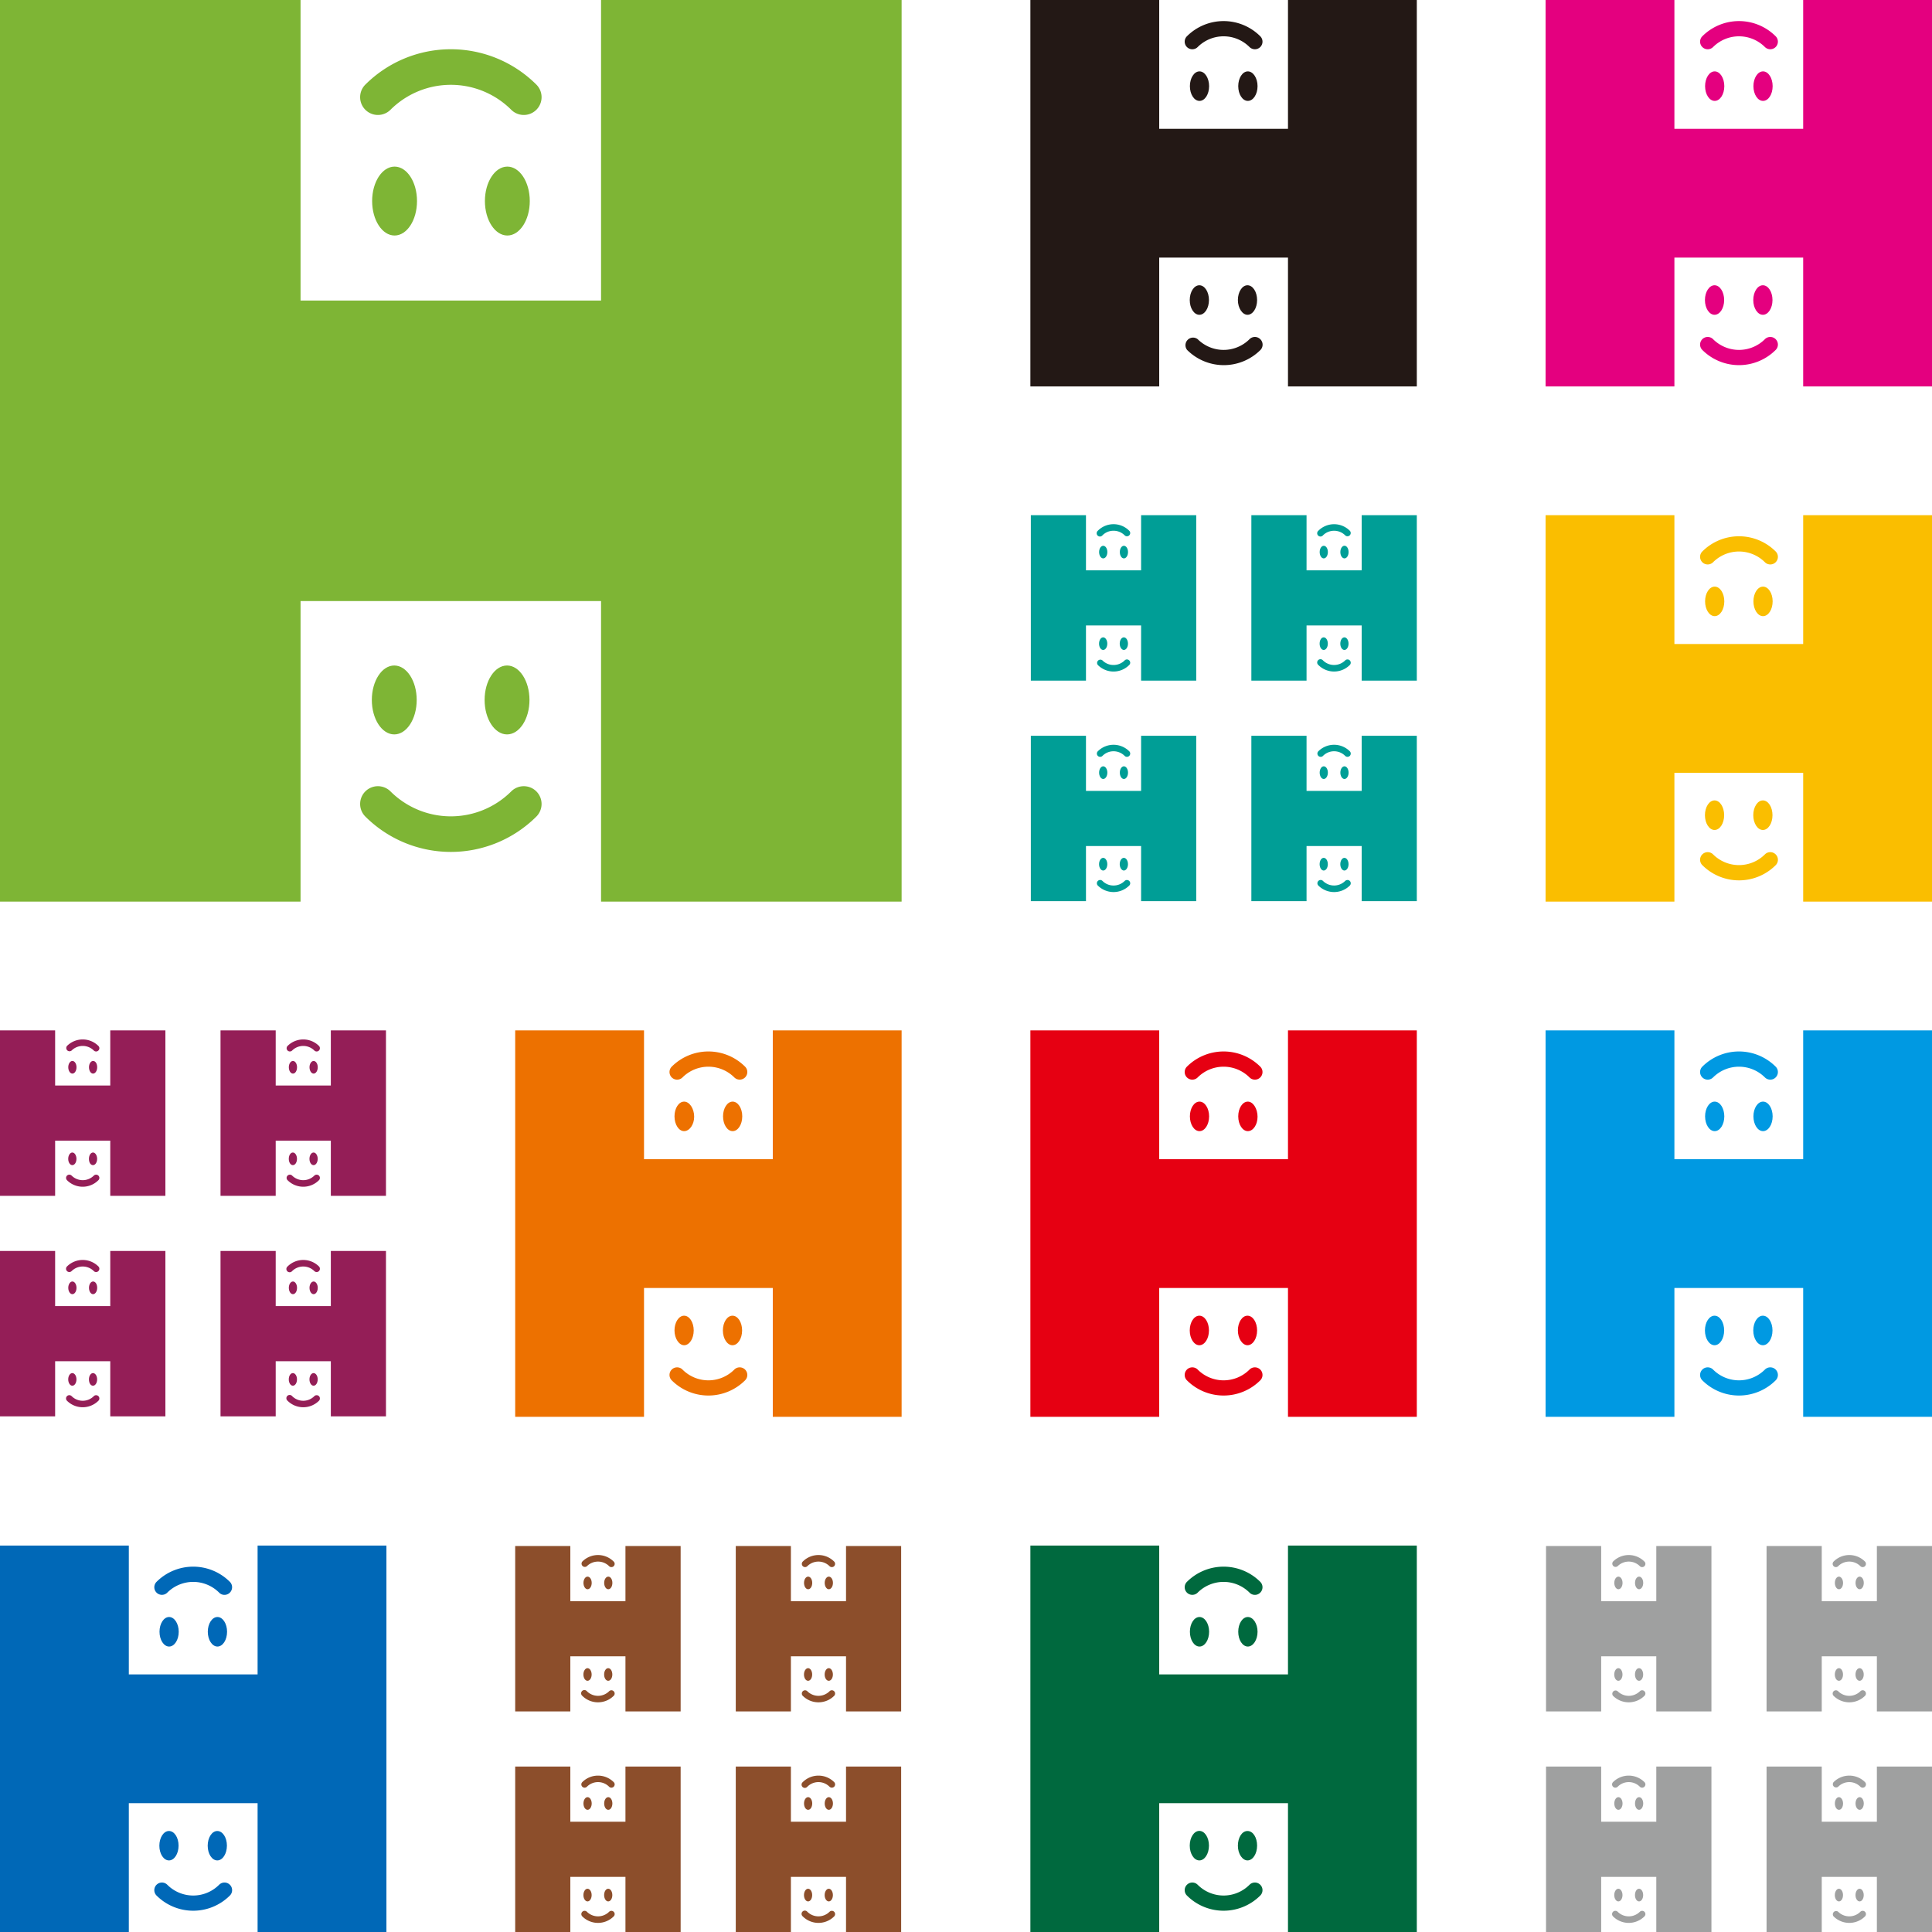 <svg xmlns="http://www.w3.org/2000/svg" viewBox="0 0 384.08 384.08"><defs><style>.cls-1{fill:#231815;}.cls-2{fill:#e4007f;}.cls-3{fill:#7eb535;}.cls-4{fill:#fabe00;}.cls-5{fill:#ed7100;}.cls-6{fill:#0068b7;}.cls-7{fill:#e60012;}.cls-8{fill:#0099e2;}.cls-9{fill:#00693e;}.cls-10{fill:#9fa0a0;}.cls-11{fill:#8c4e2b;}.cls-12{fill:#941e57;}.cls-13{fill:#009e96;}</style></defs><g id="レイヤー_2" data-name="レイヤー 2"><g id="レイヤー_3" data-name="レイヤー 3"><polygon class="cls-1" points="204.84 76.82 230.45 76.82 230.45 51.21 256.05 51.21 256.05 76.82 281.66 76.82 281.66 0 256.05 0 256.05 25.61 230.45 25.61 230.45 0 204.84 0 204.84 76.82"/><path class="cls-1" d="M238.43,62.58c1.06,0,1.91-1.31,1.91-2.93s-.85-2.94-1.91-2.94-1.91,1.32-1.91,2.94S237.38,62.58,238.43,62.58Z"/><path class="cls-1" d="M248,62.58c1.06,0,1.91-1.31,1.91-2.93s-.85-2.94-1.91-2.94-1.91,1.32-1.91,2.94S247,62.58,248,62.58Z"/><path class="cls-1" d="M250.54,67.43a1.51,1.51,0,0,0-2.14,0,7.29,7.29,0,0,1-10.3,0A1.51,1.51,0,0,0,236,69.57a10.31,10.31,0,0,0,14.58,0A1.51,1.51,0,0,0,250.54,67.43Z"/><path class="cls-1" d="M248.07,14.19c-1.06,0-1.91,1.32-1.91,2.94s.85,2.93,1.91,2.93S250,18.75,250,17.13,249.12,14.19,248.07,14.19Z"/><path class="cls-1" d="M238.46,14.19c-1.06,0-1.91,1.32-1.91,2.94s.85,2.93,1.91,2.93,1.91-1.31,1.91-2.93S239.51,14.19,238.46,14.19Z"/><path class="cls-1" d="M250.54,7.21a10.31,10.31,0,0,0-14.58,0,1.51,1.51,0,0,0,2.14,2.14,7.29,7.29,0,0,1,10.3,0,1.53,1.53,0,0,0,1.07.44,1.51,1.51,0,0,0,1.07-2.58Z"/><polygon class="cls-2" points="307.26 76.82 332.87 76.82 332.87 51.21 358.47 51.21 358.47 76.82 384.08 76.82 384.08 0 358.47 0 358.47 25.61 332.87 25.61 332.87 0 307.26 0 307.26 76.82"/><path class="cls-2" d="M340.85,62.58c1.06,0,1.91-1.31,1.91-2.93s-.85-2.94-1.91-2.94-1.91,1.32-1.91,2.94S339.8,62.58,340.85,62.58Z"/><path class="cls-2" d="M350.46,62.58c1.06,0,1.91-1.31,1.91-2.93s-.85-2.94-1.91-2.94-1.91,1.32-1.91,2.94S349.41,62.58,350.46,62.58Z"/><path class="cls-2" d="M353,67.43a1.51,1.51,0,0,0-2.14,0,7.29,7.29,0,0,1-10.3,0,1.51,1.51,0,0,0-2.14,2.14,10.31,10.31,0,0,0,14.58,0A1.51,1.51,0,0,0,353,67.43Z"/><path class="cls-2" d="M350.49,14.19c-1.06,0-1.91,1.32-1.91,2.94s.85,2.93,1.91,2.93,1.91-1.31,1.91-2.93S351.54,14.19,350.49,14.19Z"/><path class="cls-2" d="M340.88,14.19c-1.06,0-1.91,1.32-1.91,2.94s.85,2.93,1.91,2.93,1.91-1.31,1.91-2.93S341.93,14.19,340.88,14.19Z"/><path class="cls-2" d="M353,7.21a10.31,10.31,0,0,0-14.58,0,1.51,1.51,0,0,0,2.14,2.14,7.29,7.29,0,0,1,10.3,0,1.53,1.53,0,0,0,1.07.44A1.51,1.51,0,0,0,353,7.21Z"/><polygon class="cls-3" points="0 179.24 59.75 179.24 59.75 119.49 119.49 119.49 119.49 179.24 179.24 179.24 179.24 0 119.49 0 119.49 59.75 59.75 59.75 59.75 0 0 0 0 179.24"/><path class="cls-3" d="M78.38,146c2.46,0,4.46-3.07,4.46-6.85s-2-6.85-4.46-6.85-4.46,3.07-4.46,6.85S75.92,146,78.38,146Z"/><path class="cls-3" d="M100.8,146c2.46,0,4.46-3.07,4.46-6.85s-2-6.85-4.46-6.85-4.46,3.07-4.46,6.85S98.34,146,100.8,146Z"/><path class="cls-3" d="M106.63,157.33a3.54,3.54,0,0,0-5,0,17,17,0,0,1-24,0,3.53,3.53,0,1,0-5,5,24.07,24.07,0,0,0,34,0A3.54,3.54,0,0,0,106.63,157.33Z"/><path class="cls-3" d="M100.86,33.12c-2.46,0-4.46,3.07-4.46,6.85s2,6.85,4.46,6.85,4.46-3.07,4.46-6.85S103.32,33.12,100.86,33.12Z"/><ellipse class="cls-3" cx="78.44" cy="39.97" rx="4.46" ry="6.85"/><path class="cls-3" d="M106.63,16.82a24.07,24.07,0,0,0-34,0,3.53,3.53,0,1,0,5,5,17,17,0,0,1,24,0,3.53,3.53,0,0,0,5-5Z"/><polygon class="cls-4" points="307.26 179.24 332.87 179.24 332.87 153.63 358.47 153.63 358.47 179.24 384.08 179.24 384.08 102.42 358.47 102.42 358.47 128.03 332.87 128.03 332.87 102.42 307.26 102.42 307.26 179.24"/><path class="cls-4" d="M340.85,165c1.06,0,1.91-1.32,1.91-2.94s-.85-2.94-1.91-2.94-1.91,1.32-1.91,2.94S339.8,165,340.85,165Z"/><path class="cls-4" d="M350.46,165c1.06,0,1.91-1.32,1.91-2.94s-.85-2.94-1.91-2.94-1.91,1.32-1.91,2.94S349.41,165,350.46,165Z"/><path class="cls-4" d="M353,169.85a1.51,1.51,0,0,0-2.14,0,7.29,7.29,0,0,1-10.3,0,1.51,1.51,0,0,0-2.14,2.14A10.31,10.31,0,0,0,353,172,1.51,1.51,0,0,0,353,169.85Z"/><path class="cls-4" d="M350.49,116.62c-1.06,0-1.91,1.31-1.91,2.93s.85,2.94,1.91,2.94,1.91-1.32,1.91-2.94S351.54,116.62,350.49,116.62Z"/><path class="cls-4" d="M340.88,116.62c-1.06,0-1.91,1.31-1.91,2.93s.85,2.94,1.91,2.94,1.91-1.32,1.91-2.94S341.93,116.62,340.88,116.62Z"/><path class="cls-4" d="M353,109.63a10.31,10.31,0,0,0-14.58,0,1.51,1.51,0,0,0,2.14,2.14,7.29,7.29,0,0,1,10.3,0,1.49,1.49,0,0,0,1.07.44,1.47,1.47,0,0,0,1.07-.44A1.51,1.51,0,0,0,353,109.63Z"/><polygon class="cls-5" points="102.42 281.66 128.03 281.66 128.03 256.05 153.63 256.05 153.63 281.66 179.24 281.66 179.24 204.84 153.63 204.84 153.63 230.45 128.03 230.45 128.03 204.84 102.42 204.84 102.42 281.66"/><path class="cls-5" d="M136,267.43c1.06,0,1.91-1.32,1.91-2.94s-.85-2.93-1.91-2.93-1.91,1.31-1.91,2.93S135,267.43,136,267.43Z"/><path class="cls-5" d="M145.62,267.43c1.06,0,1.91-1.32,1.91-2.94s-.85-2.93-1.91-2.93-1.91,1.31-1.91,2.93S144.57,267.43,145.62,267.43Z"/><path class="cls-5" d="M148.12,272.27a1.51,1.51,0,0,0-2.14,0,7.27,7.27,0,0,1-10.3,0,1.51,1.51,0,0,0-2.14,2.14,10.31,10.31,0,0,0,14.58,0A1.51,1.51,0,0,0,148.12,272.27Z"/><path class="cls-5" d="M145.65,219c-1.06,0-1.91,1.31-1.91,2.93s.85,2.94,1.91,2.94,1.91-1.32,1.91-2.94S146.7,219,145.65,219Z"/><path class="cls-5" d="M136,219c-1.06,0-1.91,1.31-1.91,2.93s.85,2.94,1.91,2.94S138,223.59,138,222,137.09,219,136,219Z"/><path class="cls-5" d="M148.12,212.05a10.31,10.31,0,0,0-14.58,0,1.51,1.51,0,0,0,2.14,2.14,7.29,7.29,0,0,1,10.3,0,1.52,1.52,0,0,0,2.14,0A1.51,1.51,0,0,0,148.12,212.05Z"/><polygon class="cls-6" points="0 384.08 25.61 384.08 25.61 358.47 51.21 358.47 51.21 384.08 76.82 384.08 76.82 307.26 51.21 307.26 51.21 332.87 25.61 332.87 25.61 307.26 0 307.26 0 384.08"/><path class="cls-6" d="M33.59,369.85c1.06,0,1.91-1.32,1.91-2.94S34.65,364,33.59,364s-1.91,1.31-1.91,2.93S32.54,369.85,33.59,369.85Z"/><path class="cls-6" d="M43.2,369.85c1.06,0,1.91-1.32,1.91-2.94S44.26,364,43.2,364s-1.91,1.31-1.91,2.93S42.14,369.85,43.2,369.85Z"/><path class="cls-6" d="M45.7,374.69a1.51,1.51,0,0,0-2.14,0,7.27,7.27,0,0,1-10.3,0,1.51,1.51,0,1,0-2.14,2.14,10.31,10.31,0,0,0,14.58,0A1.51,1.51,0,0,0,45.7,374.69Z"/><path class="cls-6" d="M43.23,321.46c-1.06,0-1.92,1.31-1.92,2.93s.86,2.94,1.92,2.94,1.91-1.32,1.91-2.94S44.28,321.46,43.23,321.46Z"/><path class="cls-6" d="M33.62,321.46c-1.06,0-1.91,1.31-1.91,2.93s.85,2.94,1.91,2.94,1.91-1.32,1.91-2.94S34.67,321.46,33.62,321.46Z"/><path class="cls-6" d="M45.7,314.47a10.31,10.31,0,0,0-14.58,0,1.51,1.51,0,1,0,2.14,2.14,7.29,7.29,0,0,1,10.3,0,1.48,1.48,0,0,0,1.07.45,1.52,1.52,0,0,0,1.07-2.59Z"/><polygon class="cls-7" points="204.84 281.66 230.45 281.66 230.45 256.05 256.05 256.05 256.05 281.66 281.66 281.66 281.66 204.84 256.05 204.84 256.05 230.45 230.45 230.45 230.45 204.84 204.84 204.84 204.84 281.66"/><path class="cls-7" d="M238.43,267.43c1.06,0,1.91-1.32,1.91-2.94s-.85-2.93-1.91-2.93-1.91,1.31-1.91,2.93S237.38,267.43,238.43,267.43Z"/><path class="cls-7" d="M248,267.43c1.06,0,1.91-1.32,1.91-2.94s-.85-2.93-1.91-2.93-1.91,1.31-1.91,2.93S247,267.43,248,267.43Z"/><path class="cls-7" d="M250.54,272.27a1.51,1.51,0,0,0-2.14,0,7.27,7.27,0,0,1-10.3,0,1.51,1.51,0,0,0-2.14,2.14,10.31,10.31,0,0,0,14.58,0A1.51,1.51,0,0,0,250.54,272.27Z"/><path class="cls-7" d="M248.07,219c-1.06,0-1.91,1.31-1.91,2.93s.85,2.94,1.91,2.94S250,223.59,250,222,249.12,219,248.07,219Z"/><path class="cls-7" d="M238.46,219c-1.06,0-1.91,1.31-1.91,2.93s.85,2.94,1.91,2.94,1.91-1.32,1.91-2.94S239.51,219,238.46,219Z"/><path class="cls-7" d="M250.54,212.05a10.31,10.31,0,0,0-14.58,0,1.51,1.51,0,0,0,2.14,2.14,7.29,7.29,0,0,1,10.3,0,1.49,1.49,0,0,0,1.07.44,1.47,1.47,0,0,0,1.07-.44A1.51,1.51,0,0,0,250.54,212.05Z"/><polygon class="cls-8" points="307.26 281.66 332.87 281.66 332.87 256.05 358.47 256.05 358.47 281.66 384.08 281.66 384.08 204.84 358.47 204.84 358.47 230.45 332.87 230.45 332.87 204.84 307.26 204.84 307.26 281.66"/><path class="cls-8" d="M340.85,267.43c1.06,0,1.91-1.32,1.91-2.94s-.85-2.93-1.91-2.93-1.91,1.31-1.91,2.93S339.8,267.43,340.85,267.43Z"/><path class="cls-8" d="M350.46,267.43c1.06,0,1.91-1.32,1.91-2.94s-.85-2.93-1.91-2.93-1.91,1.31-1.91,2.93S349.41,267.43,350.46,267.43Z"/><path class="cls-8" d="M353,272.27a1.51,1.51,0,0,0-2.14,0,7.27,7.27,0,0,1-10.3,0,1.51,1.51,0,0,0-2.14,2.14,10.31,10.31,0,0,0,14.58,0A1.51,1.51,0,0,0,353,272.27Z"/><path class="cls-8" d="M350.49,219c-1.06,0-1.91,1.31-1.91,2.93s.85,2.94,1.91,2.94,1.91-1.32,1.91-2.94S351.54,219,350.49,219Z"/><path class="cls-8" d="M340.88,219c-1.06,0-1.91,1.31-1.91,2.93s.85,2.94,1.91,2.94,1.91-1.32,1.91-2.94S341.93,219,340.88,219Z"/><path class="cls-8" d="M353,212.05a10.31,10.31,0,0,0-14.58,0,1.51,1.51,0,0,0,2.14,2.14,7.29,7.29,0,0,1,10.3,0,1.49,1.49,0,0,0,1.07.44,1.47,1.47,0,0,0,1.07-.44A1.51,1.51,0,0,0,353,212.05Z"/><polygon class="cls-9" points="204.84 384.08 230.45 384.08 230.45 358.47 256.05 358.47 256.05 384.08 281.66 384.08 281.66 307.26 256.05 307.26 256.05 332.87 230.45 332.87 230.45 307.26 204.84 307.26 204.84 384.08"/><path class="cls-9" d="M238.43,369.85c1.06,0,1.91-1.32,1.91-2.94s-.85-2.93-1.91-2.93-1.91,1.31-1.91,2.93S237.38,369.85,238.43,369.85Z"/><path class="cls-9" d="M248,369.85c1.06,0,1.91-1.32,1.91-2.94S249.1,364,248,364s-1.91,1.31-1.91,2.93S247,369.85,248,369.85Z"/><path class="cls-9" d="M250.54,374.69a1.51,1.51,0,0,0-2.14,0,7.27,7.27,0,0,1-10.3,0,1.51,1.51,0,0,0-2.14,2.14,10.31,10.31,0,0,0,14.58,0A1.51,1.51,0,0,0,250.54,374.69Z"/><path class="cls-9" d="M248.07,321.46c-1.06,0-1.91,1.31-1.91,2.93s.85,2.94,1.91,2.94S250,326,250,324.39,249.12,321.46,248.07,321.46Z"/><path class="cls-9" d="M238.46,321.46c-1.06,0-1.91,1.31-1.91,2.93s.85,2.94,1.91,2.94,1.91-1.32,1.91-2.94S239.51,321.46,238.46,321.46Z"/><path class="cls-9" d="M250.54,314.47a10.31,10.31,0,0,0-14.58,0,1.51,1.51,0,0,0,2.14,2.14,7.29,7.29,0,0,1,10.3,0,1.5,1.5,0,0,0,1.07.45,1.48,1.48,0,0,0,1.07-.45A1.51,1.51,0,0,0,250.54,314.47Z"/><polygon class="cls-10" points="307.35 340.23 318.31 340.23 318.31 329.27 329.27 329.27 329.27 340.23 340.23 340.23 340.23 307.35 329.27 307.35 329.27 318.31 318.31 318.31 318.31 307.35 307.35 307.35 307.35 340.23"/><path class="cls-10" d="M321.73,334.14c.45,0,.82-.56.82-1.25s-.37-1.26-.82-1.26-.82.56-.82,1.26S321.28,334.14,321.73,334.14Z"/><path class="cls-10" d="M325.84,334.14c.46,0,.82-.56.82-1.25s-.36-1.26-.82-1.26-.81.56-.81,1.26S325.39,334.14,325.84,334.14Z"/><path class="cls-10" d="M326.91,336.22a.63.63,0,0,0-.91,0,3.13,3.13,0,0,1-4.41,0,.65.65,0,0,0-.92.91,4.42,4.42,0,0,0,6.24,0A.63.63,0,0,0,326.91,336.22Z"/><path class="cls-10" d="M325.85,313.43c-.45,0-.81.56-.81,1.25s.36,1.26.81,1.26.82-.56.82-1.26S326.31,313.43,325.85,313.43Z"/><path class="cls-10" d="M321.74,313.43c-.45,0-.82.56-.82,1.25s.37,1.26.82,1.26.82-.56.82-1.26S322.19,313.43,321.74,313.43Z"/><path class="cls-10" d="M326.91,310.44a4.39,4.39,0,0,0-6.24,0,.65.65,0,0,0,.92.91,3.13,3.13,0,0,1,4.41,0,.62.62,0,0,0,.46.19.61.61,0,0,0,.45-.19A.63.63,0,0,0,326.91,310.44Z"/><polygon class="cls-10" points="351.19 340.23 362.16 340.23 362.16 329.27 373.12 329.27 373.12 340.23 384.08 340.23 384.08 307.35 373.12 307.35 373.12 318.31 362.16 318.31 362.16 307.35 351.19 307.35 351.19 340.23"/><path class="cls-10" d="M365.58,334.14c.45,0,.81-.56.81-1.25s-.36-1.26-.81-1.26-.82.56-.82,1.26S365.12,334.14,365.58,334.14Z"/><path class="cls-10" d="M369.69,334.14c.45,0,.82-.56.82-1.25s-.37-1.26-.82-1.26-.82.56-.82,1.26S369.24,334.14,369.69,334.14Z"/><path class="cls-10" d="M370.76,336.22a.64.64,0,0,0-.92,0,3.13,3.13,0,0,1-4.41,0,.64.64,0,0,0-.91.91,4.42,4.42,0,0,0,6.24,0A.65.65,0,0,0,370.76,336.22Z"/><path class="cls-10" d="M369.7,313.43c-.45,0-.82.56-.82,1.25s.37,1.26.82,1.26.82-.56.82-1.26S370.15,313.43,369.7,313.43Z"/><path class="cls-10" d="M365.59,313.43c-.46,0-.82.56-.82,1.25s.36,1.26.82,1.26.81-.56.81-1.26S366,313.43,365.59,313.43Z"/><path class="cls-10" d="M370.76,310.44a4.39,4.39,0,0,0-6.24,0,.64.64,0,0,0,.91.91,3.13,3.13,0,0,1,4.41,0,.65.65,0,0,0,.92,0A.65.65,0,0,0,370.76,310.44Z"/><polygon class="cls-10" points="307.35 384.08 318.31 384.08 318.31 373.12 329.27 373.12 329.27 384.08 340.23 384.08 340.23 351.19 329.27 351.19 329.27 362.16 318.31 362.16 318.31 351.19 307.35 351.19 307.35 384.08"/><path class="cls-10" d="M321.73,378c.45,0,.82-.57.82-1.26s-.37-1.26-.82-1.26-.82.57-.82,1.26S321.28,378,321.73,378Z"/><path class="cls-10" d="M325.84,378c.46,0,.82-.57.82-1.26s-.36-1.26-.82-1.26-.81.57-.81,1.26S325.39,378,325.84,378Z"/><path class="cls-10" d="M326.91,380.06a.65.65,0,0,0-.91,0,3.13,3.13,0,0,1-4.41,0,.65.65,0,1,0-.92.92,4.42,4.42,0,0,0,6.24,0A.64.64,0,0,0,326.91,380.06Z"/><path class="cls-10" d="M325.85,357.27c-.45,0-.81.56-.81,1.26s.36,1.26.81,1.26.82-.57.82-1.26S326.31,357.27,325.85,357.27Z"/><path class="cls-10" d="M321.74,357.27c-.45,0-.82.56-.82,1.26s.37,1.26.82,1.26.82-.57.82-1.26S322.19,357.27,321.74,357.27Z"/><path class="cls-10" d="M326.91,354.28a4.42,4.42,0,0,0-6.24,0,.65.65,0,1,0,.92.92,3.1,3.1,0,0,1,4.41,0,.64.64,0,0,0,.91,0A.64.64,0,0,0,326.91,354.28Z"/><polygon class="cls-10" points="351.19 384.08 362.16 384.08 362.16 373.12 373.12 373.12 373.12 384.08 384.08 384.08 384.08 351.19 373.12 351.19 373.12 362.16 362.16 362.16 362.16 351.19 351.19 351.19 351.19 384.08"/><path class="cls-10" d="M365.58,378c.45,0,.81-.57.81-1.26s-.36-1.26-.81-1.26-.82.57-.82,1.26S365.12,378,365.58,378Z"/><path class="cls-10" d="M369.69,378c.45,0,.82-.57.82-1.26s-.37-1.26-.82-1.26-.82.57-.82,1.26S369.24,378,369.69,378Z"/><path class="cls-10" d="M370.76,380.06a.66.66,0,0,0-.92,0,3.13,3.13,0,0,1-4.41,0,.65.65,0,0,0-.91.92,4.42,4.42,0,0,0,6.24,0A.66.66,0,0,0,370.76,380.06Z"/><path class="cls-10" d="M369.7,357.27c-.45,0-.82.56-.82,1.26s.37,1.26.82,1.26.82-.57.82-1.26S370.15,357.27,369.7,357.27Z"/><path class="cls-10" d="M365.59,357.27c-.46,0-.82.56-.82,1.26s.36,1.26.82,1.26.81-.57.81-1.26S366,357.27,365.59,357.27Z"/><path class="cls-10" d="M370.76,354.28a4.42,4.42,0,0,0-6.24,0,.65.65,0,0,0,.91.92,3.1,3.1,0,0,1,4.41,0,.65.65,0,0,0,.92,0A.66.66,0,0,0,370.76,354.28Z"/><polygon class="cls-11" points="102.42 340.23 113.38 340.23 113.38 329.27 124.34 329.27 124.34 340.23 135.31 340.23 135.31 307.35 124.34 307.35 124.34 318.31 113.38 318.31 113.38 307.35 102.42 307.35 102.42 340.23"/><path class="cls-11" d="M116.8,334.14c.45,0,.82-.56.82-1.25s-.37-1.26-.82-1.26-.82.56-.82,1.26S116.35,334.14,116.8,334.14Z"/><path class="cls-11" d="M120.91,334.14c.46,0,.82-.56.82-1.25s-.36-1.26-.82-1.26-.81.56-.81,1.26S120.46,334.14,120.91,334.14Z"/><path class="cls-11" d="M122,336.22a.63.63,0,0,0-.91,0,3.13,3.13,0,0,1-4.41,0,.65.65,0,1,0-.92.91,4.42,4.42,0,0,0,6.24,0A.63.63,0,0,0,122,336.22Z"/><path class="cls-11" d="M120.93,313.43c-.46,0-.82.56-.82,1.25s.36,1.26.82,1.26.81-.56.81-1.26S121.38,313.43,120.93,313.43Z"/><path class="cls-11" d="M116.81,313.43c-.45,0-.82.56-.82,1.25s.37,1.26.82,1.26.82-.56.82-1.26S117.26,313.43,116.81,313.43Z"/><path class="cls-11" d="M122,310.44a4.39,4.39,0,0,0-6.24,0,.65.65,0,0,0,.92.91,3.13,3.13,0,0,1,4.41,0,.62.62,0,0,0,.46.19.61.61,0,0,0,.45-.19A.63.63,0,0,0,122,310.44Z"/><polygon class="cls-11" points="146.27 340.23 157.23 340.23 157.23 329.27 168.19 329.27 168.19 340.23 179.15 340.23 179.15 307.35 168.19 307.35 168.19 318.31 157.23 318.31 157.23 307.35 146.27 307.35 146.27 340.23"/><path class="cls-11" d="M160.65,334.14c.45,0,.81-.56.81-1.25s-.36-1.26-.81-1.26-.82.56-.82,1.26S160.19,334.14,160.65,334.14Z"/><path class="cls-11" d="M164.76,334.14c.45,0,.82-.56.82-1.25s-.37-1.26-.82-1.26-.82.56-.82,1.26S164.31,334.14,164.76,334.14Z"/><path class="cls-11" d="M165.83,336.22a.64.64,0,0,0-.92,0,3.13,3.13,0,0,1-4.41,0,.64.64,0,0,0-.91.91,4.42,4.42,0,0,0,6.24,0A.65.65,0,0,0,165.83,336.22Z"/><path class="cls-11" d="M164.77,313.43c-.45,0-.82.56-.82,1.25s.37,1.26.82,1.26.82-.56.82-1.26S165.22,313.43,164.77,313.43Z"/><path class="cls-11" d="M160.66,313.43c-.46,0-.82.56-.82,1.25s.36,1.26.82,1.26.81-.56.81-1.26S161.11,313.43,160.66,313.43Z"/><path class="cls-11" d="M165.83,310.44a4.39,4.39,0,0,0-6.24,0,.64.64,0,0,0,.91.91,3.13,3.13,0,0,1,4.41,0,.65.65,0,0,0,.46.19.63.63,0,0,0,.46-.19A.65.65,0,0,0,165.83,310.44Z"/><polygon class="cls-11" points="102.42 384.08 113.38 384.08 113.38 373.12 124.34 373.12 124.34 384.08 135.31 384.08 135.31 351.19 124.34 351.19 124.34 362.16 113.38 362.16 113.38 351.19 102.42 351.19 102.42 384.08"/><path class="cls-11" d="M116.8,378c.45,0,.82-.57.82-1.26s-.37-1.26-.82-1.26-.82.57-.82,1.26S116.35,378,116.8,378Z"/><path class="cls-11" d="M120.91,378c.46,0,.82-.57.82-1.26s-.36-1.26-.82-1.26-.81.57-.81,1.26S120.46,378,120.91,378Z"/><path class="cls-11" d="M122,380.06a.65.65,0,0,0-.91,0,3.13,3.13,0,0,1-4.41,0,.65.65,0,1,0-.92.92,4.42,4.42,0,0,0,6.24,0A.64.64,0,0,0,122,380.06Z"/><path class="cls-11" d="M120.93,357.27c-.46,0-.82.56-.82,1.26s.36,1.26.82,1.26.81-.57.81-1.26S121.38,357.27,120.93,357.27Z"/><path class="cls-11" d="M116.81,357.27c-.45,0-.82.56-.82,1.26s.37,1.26.82,1.26.82-.57.82-1.26S117.26,357.27,116.81,357.27Z"/><path class="cls-11" d="M122,354.28a4.42,4.42,0,0,0-6.24,0,.65.65,0,1,0,.92.92,3.1,3.1,0,0,1,4.41,0,.64.64,0,0,0,.91,0A.64.64,0,0,0,122,354.28Z"/><polygon class="cls-11" points="146.27 384.08 157.23 384.08 157.23 373.12 168.19 373.12 168.19 384.08 179.15 384.08 179.15 351.19 168.19 351.19 168.19 362.16 157.23 362.16 157.23 351.19 146.27 351.19 146.27 384.08"/><path class="cls-11" d="M160.65,378c.45,0,.81-.57.81-1.26s-.36-1.26-.81-1.26-.82.57-.82,1.26S160.19,378,160.65,378Z"/><path class="cls-11" d="M164.76,378c.45,0,.82-.57.82-1.26s-.37-1.26-.82-1.26-.82.57-.82,1.26S164.31,378,164.76,378Z"/><path class="cls-11" d="M165.83,380.06a.66.66,0,0,0-.92,0,3.13,3.13,0,0,1-4.41,0,.65.65,0,1,0-.91.92,4.42,4.42,0,0,0,6.24,0A.66.66,0,0,0,165.83,380.06Z"/><path class="cls-11" d="M164.77,357.27c-.45,0-.82.56-.82,1.26s.37,1.26.82,1.26.82-.57.82-1.26S165.22,357.27,164.77,357.27Z"/><path class="cls-11" d="M160.66,357.27c-.46,0-.82.56-.82,1.26s.36,1.26.82,1.26.81-.57.81-1.26S161.11,357.27,160.66,357.27Z"/><path class="cls-11" d="M165.83,354.28a4.42,4.42,0,0,0-6.24,0,.65.65,0,1,0,.91.92,3.1,3.1,0,0,1,4.41,0,.7.7,0,0,0,.46.19.68.68,0,0,0,.46-.19A.66.66,0,0,0,165.83,354.28Z"/><polygon class="cls-12" points="0 237.73 10.96 237.73 10.96 226.76 21.92 226.76 21.92 237.73 32.88 237.73 32.88 204.84 21.92 204.84 21.92 215.8 10.96 215.8 10.96 204.84 0 204.84 0 237.73"/><path class="cls-12" d="M14.38,231.63c.45,0,.82-.56.82-1.25s-.37-1.26-.82-1.26-.82.56-.82,1.26S13.93,231.63,14.38,231.63Z"/><path class="cls-12" d="M18.49,231.63c.45,0,.82-.56.82-1.25s-.37-1.26-.82-1.26-.81.56-.81,1.26S18,231.63,18.49,231.63Z"/><path class="cls-12" d="M19.56,233.71a.65.65,0,0,0-.91,0,3.13,3.13,0,0,1-4.41,0,.66.66,0,0,0-.92,0,.65.65,0,0,0,0,.91,4.39,4.39,0,0,0,6.24,0A.63.63,0,0,0,19.56,233.71Z"/><path class="cls-12" d="M18.5,210.92c-.45,0-.81.56-.81,1.25s.36,1.26.81,1.26.82-.56.82-1.26S19,210.92,18.5,210.92Z"/><path class="cls-12" d="M14.39,210.92c-.45,0-.82.56-.82,1.25s.37,1.26.82,1.26.82-.56.82-1.26S14.84,210.92,14.39,210.92Z"/><path class="cls-12" d="M19.56,207.93a4.42,4.42,0,0,0-6.24,0,.65.65,0,0,0,.92.91,3.13,3.13,0,0,1,4.41,0,.61.61,0,0,0,.45.19.62.62,0,0,0,.46-.19A.63.63,0,0,0,19.56,207.93Z"/><polygon class="cls-12" points="43.84 237.73 54.81 237.73 54.81 226.76 65.77 226.76 65.77 237.73 76.73 237.73 76.73 204.84 65.77 204.84 65.77 215.8 54.81 215.8 54.81 204.84 43.84 204.84 43.84 237.73"/><path class="cls-12" d="M58.22,231.63c.46,0,.82-.56.82-1.25s-.36-1.26-.82-1.26-.81.56-.81,1.26S57.77,231.63,58.22,231.63Z"/><path class="cls-12" d="M62.34,231.63c.45,0,.82-.56.82-1.25s-.37-1.26-.82-1.26-.82.56-.82,1.26S61.89,231.63,62.34,231.63Z"/><path class="cls-12" d="M63.41,233.71a.66.66,0,0,0-.92,0,3.13,3.13,0,0,1-4.41,0,.65.65,0,0,0-.91,0,.63.63,0,0,0,0,.91,4.39,4.39,0,0,0,6.24,0A.65.65,0,0,0,63.41,233.71Z"/><path class="cls-12" d="M62.35,210.92c-.45,0-.82.56-.82,1.25s.37,1.26.82,1.26.82-.56.82-1.26S62.8,210.92,62.35,210.92Z"/><path class="cls-12" d="M58.24,210.92c-.46,0-.82.56-.82,1.25s.36,1.26.82,1.26.81-.56.81-1.26S58.69,210.92,58.24,210.92Z"/><path class="cls-12" d="M63.41,207.93a4.42,4.42,0,0,0-6.24,0,.64.64,0,0,0,.91.91,3.13,3.13,0,0,1,4.41,0,.65.65,0,0,0,.92,0A.65.65,0,0,0,63.41,207.93Z"/><polygon class="cls-12" points="0 281.57 10.96 281.57 10.96 270.61 21.92 270.61 21.92 281.57 32.88 281.57 32.88 248.69 21.92 248.69 21.92 259.65 10.96 259.65 10.96 248.69 0 248.69 0 281.57"/><path class="cls-12" d="M14.38,275.48c.45,0,.82-.56.82-1.26s-.37-1.25-.82-1.25-.82.56-.82,1.25S13.93,275.48,14.38,275.48Z"/><path class="cls-12" d="M18.49,275.48c.45,0,.82-.56.82-1.26s-.37-1.25-.82-1.25-.81.56-.81,1.25S18,275.48,18.49,275.48Z"/><path class="cls-12" d="M19.56,277.55a.65.65,0,0,0-.91,0,3.1,3.1,0,0,1-4.41,0,.65.65,0,1,0-.92.92,4.42,4.42,0,0,0,6.24,0A.64.64,0,0,0,19.56,277.55Z"/><path class="cls-12" d="M18.5,254.76c-.45,0-.81.57-.81,1.26s.36,1.26.81,1.26.82-.57.82-1.26S19,254.76,18.5,254.76Z"/><path class="cls-12" d="M14.39,254.76c-.45,0-.82.57-.82,1.26s.37,1.26.82,1.26.82-.57.82-1.26S14.84,254.76,14.39,254.76Z"/><path class="cls-12" d="M19.56,251.77a4.42,4.42,0,0,0-6.24,0,.65.65,0,1,0,.92.92,3.13,3.13,0,0,1,4.41,0,.61.61,0,0,0,.45.19.62.62,0,0,0,.46-.19A.64.64,0,0,0,19.56,251.77Z"/><polygon class="cls-12" points="43.84 281.57 54.81 281.57 54.81 270.61 65.77 270.61 65.77 281.57 76.73 281.57 76.73 248.69 65.77 248.69 65.77 259.65 54.81 259.65 54.81 248.69 43.84 248.69 43.84 281.57"/><path class="cls-12" d="M58.22,275.48c.46,0,.82-.56.82-1.26s-.36-1.25-.82-1.25-.81.56-.81,1.25S57.77,275.48,58.22,275.48Z"/><path class="cls-12" d="M62.34,275.48c.45,0,.82-.56.82-1.26s-.37-1.25-.82-1.25-.82.56-.82,1.25S61.89,275.48,62.34,275.48Z"/><path class="cls-12" d="M63.41,277.55a.66.66,0,0,0-.92,0,3.1,3.1,0,0,1-4.41,0,.65.65,0,1,0-.91.92,4.42,4.42,0,0,0,6.24,0A.66.66,0,0,0,63.41,277.55Z"/><path class="cls-12" d="M62.35,254.76c-.45,0-.82.57-.82,1.26s.37,1.26.82,1.26.82-.57.82-1.26S62.8,254.76,62.35,254.76Z"/><path class="cls-12" d="M58.24,254.76c-.46,0-.82.57-.82,1.26s.36,1.26.82,1.26.81-.57.81-1.26S58.69,254.76,58.24,254.76Z"/><path class="cls-12" d="M63.41,251.77a4.42,4.42,0,0,0-6.24,0,.65.65,0,1,0,.91.92,3.13,3.13,0,0,1,4.41,0,.65.65,0,0,0,.92,0A.66.66,0,0,0,63.41,251.77Z"/><polygon class="cls-13" points="204.93 135.31 215.89 135.31 215.89 124.34 226.85 124.34 226.85 135.31 237.81 135.31 237.81 102.42 226.85 102.42 226.85 113.38 215.89 113.38 215.89 102.42 204.93 102.42 204.93 135.31"/><path class="cls-13" d="M219.31,129.21c.45,0,.82-.56.82-1.25s-.37-1.26-.82-1.26-.82.56-.82,1.26S218.86,129.21,219.31,129.21Z"/><path class="cls-13" d="M223.42,129.21c.45,0,.82-.56.82-1.25s-.37-1.26-.82-1.26-.82.56-.82,1.26S223,129.21,223.42,129.21Z"/><path class="cls-13" d="M224.49,131.29a.63.63,0,0,0-.91,0,3.11,3.11,0,0,1-2.21.91,3.07,3.07,0,0,1-2.2-.91.65.65,0,0,0-.92.91,4.39,4.39,0,0,0,6.24,0A.63.63,0,0,0,224.49,131.29Z"/><path class="cls-13" d="M223.43,108.5c-.45,0-.81.56-.81,1.25s.36,1.26.81,1.26.82-.56.82-1.26S223.88,108.5,223.43,108.5Z"/><path class="cls-13" d="M219.32,108.5c-.45,0-.82.56-.82,1.25s.37,1.26.82,1.26.82-.56.82-1.26S219.77,108.5,219.32,108.5Z"/><path class="cls-13" d="M224.49,105.51a4.39,4.39,0,0,0-6.24,0,.65.65,0,1,0,.92.91,3.07,3.07,0,0,1,2.2-.91,3.11,3.11,0,0,1,2.21.91.61.61,0,0,0,.45.19.62.62,0,0,0,.46-.19A.63.63,0,0,0,224.49,105.51Z"/><polygon class="cls-13" points="248.77 135.31 259.74 135.31 259.74 124.34 270.7 124.34 270.7 135.31 281.66 135.31 281.66 102.42 270.7 102.42 270.7 113.38 259.74 113.38 259.74 102.42 248.77 102.42 248.77 135.31"/><path class="cls-13" d="M263.15,129.21c.46,0,.82-.56.82-1.25s-.36-1.26-.82-1.26-.81.56-.81,1.26S262.7,129.21,263.15,129.21Z"/><path class="cls-13" d="M267.27,129.21c.45,0,.82-.56.82-1.25s-.37-1.26-.82-1.26-.82.56-.82,1.26S266.82,129.21,267.27,129.21Z"/><path class="cls-13" d="M268.34,131.29a.64.64,0,0,0-.92,0,3.13,3.13,0,0,1-4.41,0,.65.65,0,1,0-.92.91,4.41,4.41,0,0,0,6.25,0A.65.65,0,0,0,268.34,131.29Z"/><ellipse class="cls-13" cx="267.28" cy="109.75" rx="0.82" ry="1.26"/><path class="cls-13" d="M263.16,108.5c-.45,0-.81.56-.81,1.25s.36,1.26.81,1.26.82-.56.82-1.26S263.62,108.5,263.16,108.5Z"/><path class="cls-13" d="M268.34,105.51a4.41,4.41,0,0,0-6.25,0,.65.65,0,1,0,.92.91,3.13,3.13,0,0,1,4.41,0,.63.63,0,0,0,.46.19.65.65,0,0,0,.46-1.1Z"/><polygon class="cls-13" points="204.93 179.15 215.89 179.15 215.89 168.19 226.85 168.19 226.85 179.15 237.81 179.15 237.81 146.27 226.85 146.27 226.85 157.23 215.89 157.23 215.89 146.27 204.93 146.27 204.93 179.15"/><path class="cls-13" d="M219.31,173.06c.45,0,.82-.56.82-1.26s-.37-1.26-.82-1.26-.82.57-.82,1.26S218.86,173.06,219.31,173.06Z"/><path class="cls-13" d="M223.42,173.06c.45,0,.82-.56.82-1.26s-.37-1.26-.82-1.26-.82.57-.82,1.26S223,173.06,223.42,173.06Z"/><path class="cls-13" d="M224.49,175.13a.65.65,0,0,0-.91,0,3.11,3.11,0,0,1-2.21.91,3.07,3.07,0,0,1-2.2-.91.65.65,0,1,0-.92.92,4.42,4.42,0,0,0,6.24,0A.64.64,0,0,0,224.49,175.13Z"/><path class="cls-13" d="M223.43,152.34c-.45,0-.81.57-.81,1.26s.36,1.26.81,1.26.82-.57.82-1.26S223.88,152.34,223.43,152.34Z"/><path class="cls-13" d="M219.32,152.34c-.45,0-.82.57-.82,1.26s.37,1.26.82,1.26.82-.57.82-1.26S219.77,152.34,219.32,152.34Z"/><path class="cls-13" d="M224.49,149.35a4.42,4.42,0,0,0-6.24,0,.65.65,0,1,0,.92.92,3.08,3.08,0,0,1,2.2-.92,3.12,3.12,0,0,1,2.21.92.64.64,0,0,0,.91,0A.64.64,0,0,0,224.49,149.35Z"/><polygon class="cls-13" points="248.77 179.15 259.74 179.15 259.74 168.19 270.7 168.19 270.7 179.15 281.66 179.15 281.66 146.27 270.7 146.27 270.7 157.23 259.74 157.23 259.74 146.27 248.77 146.27 248.77 179.15"/><path class="cls-13" d="M263.15,173.06c.46,0,.82-.56.82-1.26s-.36-1.26-.82-1.26-.81.57-.81,1.26S262.7,173.06,263.15,173.06Z"/><path class="cls-13" d="M267.27,173.06c.45,0,.82-.56.82-1.26s-.37-1.26-.82-1.26-.82.57-.82,1.26S266.82,173.06,267.27,173.06Z"/><path class="cls-13" d="M268.34,175.13a.66.66,0,0,0-.92,0,3.13,3.13,0,0,1-4.41,0,.65.65,0,1,0-.92.92,4.43,4.43,0,0,0,6.25,0A.66.66,0,0,0,268.34,175.13Z"/><path class="cls-13" d="M267.28,152.34c-.45,0-.82.57-.82,1.26s.37,1.26.82,1.26.82-.57.82-1.26S267.73,152.34,267.28,152.34Z"/><path class="cls-13" d="M263.16,152.34c-.45,0-.81.57-.81,1.26s.36,1.26.81,1.26.82-.57.82-1.26S263.62,152.34,263.16,152.34Z"/><path class="cls-13" d="M268.34,149.35a4.43,4.43,0,0,0-6.25,0,.65.65,0,1,0,.92.92,3.1,3.1,0,0,1,4.41,0,.68.68,0,0,0,.46.19.7.7,0,0,0,.46-.19A.66.66,0,0,0,268.34,149.35Z"/></g></g></svg>